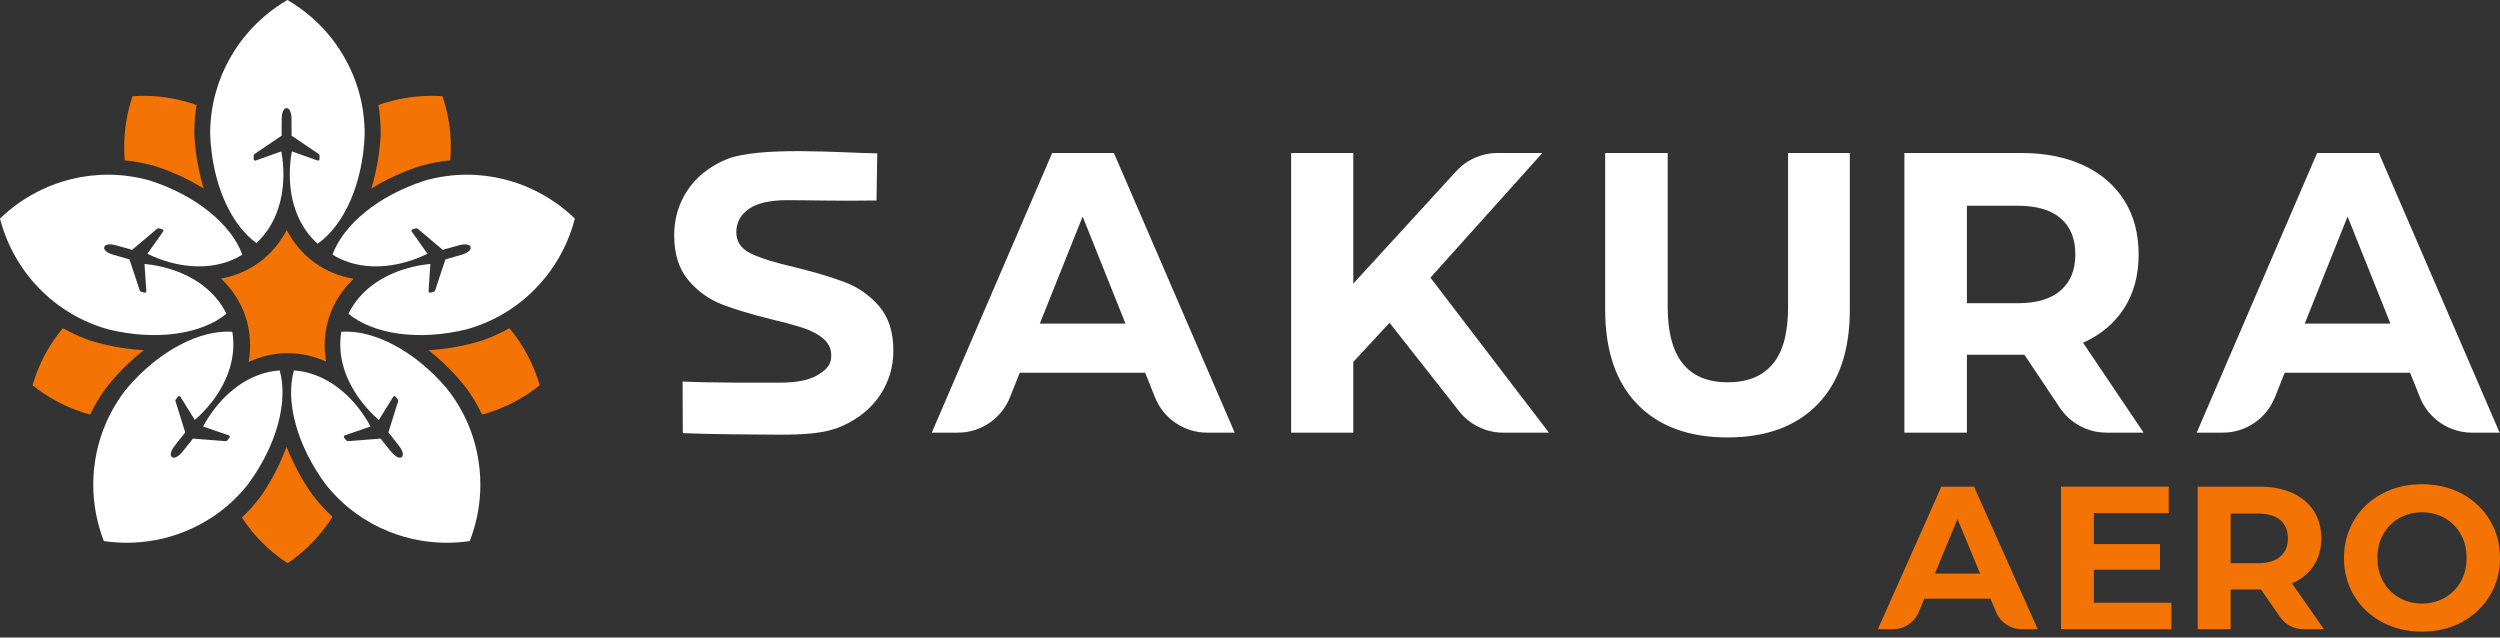 <svg width="200" height="51" viewBox="0 0 200 51" fill="none" xmlns="http://www.w3.org/2000/svg">
<rect x="0" y="0" width="200" height="51" fill="#333333" stroke="none"/>
<g clip-path="url(#clip0)">
<path d="M159.239 47.892H153.943L153.506 48.949C153.16 49.788 152.34 50.336 151.433 50.336H150.228L155.312 38.931H157.919L163.018 50.336H161.749C160.841 50.336 160.022 49.788 159.676 48.949L159.239 47.892ZM158.408 45.888L156.599 41.522L154.79 45.888H158.408Z" fill="#F37404"/>
<path d="M173.712 48.218V50.336H164.881V38.931H173.5V41.049H167.505V43.525H172.801V45.578H167.505V48.218H173.712Z" fill="#F37404"/>
<path d="M184.256 50.336C183.519 50.336 182.829 49.974 182.411 49.369L180.88 47.159H180.75H178.453V50.336H175.813V38.931H180.749C181.76 38.931 182.637 39.1 183.381 39.436C184.125 39.773 184.698 40.25 185.1 40.87C185.501 41.489 185.703 42.222 185.703 43.069C185.703 43.917 185.499 44.647 185.091 45.261C184.684 45.875 184.105 46.344 183.357 46.67L185.915 50.336H184.256ZM182.412 41.594C181.999 41.252 181.396 41.081 180.603 41.081H178.453V45.057H180.603C181.396 45.057 181.999 44.883 182.412 44.536C182.825 44.188 183.031 43.7 183.031 43.069C183.031 42.428 182.825 41.936 182.412 41.594Z" fill="#F37404"/>
<path d="M190.558 49.766C189.608 49.255 188.863 48.551 188.326 47.655C187.788 46.759 187.519 45.752 187.519 44.633C187.519 43.515 187.788 42.507 188.326 41.611C188.863 40.714 189.608 40.012 190.558 39.501C191.508 38.99 192.575 38.736 193.76 38.736C194.943 38.736 196.008 38.991 196.953 39.501C197.898 40.012 198.642 40.714 199.185 41.611C199.729 42.507 200 43.515 200 44.633C200 45.752 199.729 46.759 199.185 47.655C198.642 48.551 197.898 49.255 196.953 49.766C196.008 50.276 194.943 50.531 193.76 50.531C192.575 50.531 191.508 50.276 190.558 49.766ZM195.584 47.818C196.127 47.509 196.554 47.077 196.863 46.523C197.173 45.969 197.328 45.339 197.328 44.633C197.328 43.928 197.173 43.297 196.863 42.744C196.554 42.19 196.127 41.758 195.584 41.449C195.041 41.139 194.433 40.984 193.76 40.984C193.086 40.984 192.478 41.139 191.935 41.449C191.391 41.758 190.966 42.19 190.655 42.744C190.346 43.298 190.191 43.928 190.191 44.633C190.191 45.339 190.346 45.969 190.655 46.523C190.965 47.077 191.391 47.509 191.935 47.818C192.478 48.128 193.086 48.283 193.76 48.283C194.433 48.283 195.041 48.128 195.584 47.818Z" fill="#F37404"/>
<path d="M54.625 34.651L54.608 30.526C57.097 30.634 61.055 30.616 62.331 30.616C63.752 30.616 64.801 30.399 65.481 29.962C66.16 29.525 66.499 29.169 66.499 28.444C66.499 27.912 66.299 27.469 65.897 27.118C65.496 26.767 64.981 26.485 64.353 26.271C63.725 26.058 62.877 25.823 61.806 25.569C60.159 25.163 58.812 24.759 57.762 24.354C56.712 23.95 55.812 23.299 55.061 22.404C54.31 21.509 53.935 20.316 53.935 18.825C53.935 17.525 54.274 16.348 54.953 15.293C55.633 14.239 56.647 13.382 58.025 12.785C60.638 11.652 67.423 12.241 70.178 12.269L70.122 16.04C66.458 16.089 65.006 16.013 63.011 16.013C61.61 16.013 60.577 16.247 59.908 16.716C59.24 17.185 58.905 17.803 58.905 18.57C58.905 19.337 59.291 19.907 60.062 20.279C60.835 20.653 62.012 21.02 63.597 21.382C65.244 21.787 66.592 22.192 67.642 22.597C68.691 23.002 69.591 23.641 70.343 24.514C71.094 25.389 71.469 26.571 71.469 28.062C71.469 29.34 71.124 30.507 70.435 31.562C69.746 32.616 68.746 33.467 67.368 34.084C65.988 34.702 64.277 34.773 62.301 34.773C60.592 34.771 56.622 34.74 54.625 34.651Z" fill="white"/>
<path d="M91.614 29.818H81.581L80.795 31.788C80.114 33.493 78.463 34.612 76.626 34.612H74.542L84.174 12.241H89.113L98.776 34.612H96.569C94.732 34.612 93.082 33.493 92.4 31.787L91.614 29.818ZM90.039 25.887L86.612 17.322L83.185 25.887H90.039Z" fill="white"/>
<path d="M111.164 25.823L108.263 28.954V34.611H103.292V12.24H108.263V22.691L116.497 13.698C117.347 12.769 118.549 12.241 119.808 12.241H123.388L114.436 22.212L123.914 34.613H120.259C118.883 34.613 117.582 33.981 116.732 32.9L111.164 25.823Z" fill="white"/>
<path d="M130.991 32.343C129.273 30.575 128.414 28.049 128.414 24.768V12.24H133.416V24.576C133.416 28.582 135.02 30.584 138.23 30.584C139.794 30.584 140.988 30.1 141.811 29.131C142.634 28.162 143.046 26.643 143.046 24.576V12.24H147.986V24.768C147.986 28.049 147.126 30.575 145.408 32.343C143.689 34.112 141.286 34.995 138.199 34.995C135.113 34.995 132.709 34.112 130.991 32.343Z" fill="white"/>
<path d="M168.518 34.612C167.019 34.612 165.62 33.864 164.787 32.618L161.953 28.38H161.706H157.353V34.612H152.352V12.241H161.706C163.62 12.241 165.281 12.572 166.691 13.232C168.101 13.892 169.186 14.829 169.948 16.044C170.71 17.259 171.091 18.696 171.091 20.359C171.091 22.02 170.705 23.454 169.933 24.657C169.161 25.861 168.065 26.782 166.645 27.421L171.492 34.612H168.518ZM164.855 17.466C164.073 16.795 162.93 16.459 161.428 16.459H157.353V24.257H161.428C162.93 24.257 164.072 23.916 164.855 23.234C165.636 22.552 166.028 21.593 166.028 20.358C166.028 19.102 165.636 18.137 164.855 17.466Z" fill="white"/>
<path d="M192.808 29.818H182.776L181.989 31.788C181.308 33.493 179.657 34.612 177.821 34.612H175.737L185.368 12.241H190.308L199.971 34.612H197.764C195.927 34.612 194.276 33.493 193.595 31.788L192.808 29.818ZM191.234 25.887L187.807 17.322L184.38 25.887H191.234Z" fill="white"/>
<path d="M29.174 10.718C29.042 14.677 27.527 18.026 25.408 19.498C23.942 18.191 23.195 16.22 23.184 14.024C23.178 13.398 23.233 12.761 23.348 12.113C23.398 12.13 23.442 12.146 23.496 12.163C24.128 12.388 24.759 12.613 25.396 12.838C25.49 12.871 25.561 12.821 25.561 12.717C25.561 12.641 25.555 12.564 25.561 12.487C25.572 12.399 25.54 12.35 25.468 12.3C25.188 12.119 24.918 11.932 24.644 11.745C24.293 11.504 23.942 11.267 23.59 11.031C23.513 10.976 23.442 10.927 23.364 10.878C23.353 10.867 23.343 10.861 23.326 10.851V10.494C23.326 10.165 23.326 9.83 23.32 9.495C23.32 9.303 23.299 9.105 23.227 8.924C23.205 8.859 23.166 8.798 23.122 8.743C23.073 8.682 23.002 8.649 22.93 8.649H22.925C22.854 8.649 22.782 8.682 22.733 8.743C22.689 8.798 22.656 8.858 22.628 8.924C22.557 9.106 22.535 9.303 22.535 9.495C22.529 9.83 22.529 10.165 22.529 10.494C22.529 10.571 22.529 10.648 22.535 10.72C22.529 10.764 22.535 10.807 22.535 10.851C22.518 10.863 22.508 10.868 22.496 10.879C22.42 10.928 22.343 10.983 22.266 11.032C21.914 11.268 21.563 11.51 21.212 11.746C20.938 11.933 20.668 12.119 20.394 12.301C20.323 12.35 20.289 12.4 20.295 12.488C20.3 12.565 20.295 12.641 20.295 12.718C20.295 12.823 20.372 12.872 20.465 12.839C21.097 12.613 21.728 12.389 22.365 12.163C22.415 12.147 22.453 12.13 22.508 12.114C22.623 12.767 22.678 13.404 22.673 14.024C22.656 16.193 21.937 18.143 20.51 19.443C18.434 17.945 16.952 14.628 16.814 10.719V10.516C16.848 8.374 17.424 6.364 18.418 4.618C18.835 3.883 19.323 3.19 19.884 2.559C20.768 1.548 21.822 0.681 22.992 0H22.997C24.172 0.687 25.216 1.548 26.105 2.559C26.643 3.168 27.116 3.833 27.522 4.541C28.576 6.358 29.174 8.467 29.174 10.718Z" fill="white"/>
<path d="M35.727 31.053C33.154 28.04 29.881 26.367 27.306 26.539C26.975 28.474 27.621 30.481 28.982 32.205C29.368 32.697 29.808 33.161 30.302 33.596C30.331 33.551 30.355 33.512 30.388 33.464C30.741 32.894 31.094 32.325 31.452 31.751C31.504 31.668 31.591 31.661 31.656 31.743C31.704 31.803 31.748 31.866 31.8 31.923C31.863 31.985 31.868 32.044 31.843 32.127C31.737 32.443 31.644 32.757 31.545 33.074C31.421 33.482 31.294 33.886 31.166 34.29C31.141 34.38 31.115 34.464 31.086 34.55C31.085 34.565 31.079 34.577 31.073 34.595L31.296 34.874C31.501 35.132 31.71 35.394 31.914 35.659C32.034 35.809 32.141 35.977 32.198 36.163C32.221 36.228 32.229 36.299 32.229 36.37C32.228 36.448 32.193 36.519 32.137 36.562L32.133 36.566C32.077 36.611 32.001 36.63 31.924 36.613C31.856 36.597 31.792 36.571 31.73 36.536C31.561 36.439 31.42 36.298 31.3 36.148C31.087 35.89 30.878 35.627 30.673 35.37C30.625 35.31 30.577 35.25 30.537 35.191C30.506 35.16 30.482 35.122 30.455 35.087C30.435 35.089 30.423 35.092 30.407 35.09C30.317 35.099 30.222 35.105 30.131 35.114C29.709 35.149 29.284 35.179 28.862 35.214C28.531 35.239 28.203 35.261 27.876 35.29C27.79 35.296 27.733 35.278 27.682 35.206C27.638 35.142 27.587 35.086 27.538 35.026C27.474 34.944 27.503 34.858 27.596 34.826C28.231 34.608 28.864 34.39 29.503 34.169C29.552 34.151 29.592 34.14 29.645 34.119C29.328 33.536 28.973 33.004 28.582 32.522C27.217 30.837 25.439 29.762 23.512 29.636C22.824 32.102 23.733 35.618 26.065 38.761L26.192 38.92C27.553 40.573 29.257 41.784 31.123 42.529C31.908 42.844 32.722 43.08 33.553 43.224C34.874 43.463 36.24 43.483 37.578 43.286L37.583 43.283C38.073 42.014 38.351 40.689 38.416 39.345C38.456 38.532 38.411 37.719 38.287 36.911C37.978 34.833 37.13 32.812 35.727 31.053Z" fill="white"/>
<path d="M10.163 31.053C12.736 28.04 16.009 26.367 18.584 26.539C18.915 28.474 18.269 30.481 16.908 32.205C16.522 32.697 16.081 33.161 15.587 33.596C15.559 33.551 15.535 33.512 15.502 33.464C15.149 32.894 14.796 32.325 14.438 31.751C14.386 31.668 14.299 31.661 14.234 31.743C14.185 31.803 14.142 31.866 14.09 31.923C14.026 31.985 14.022 32.044 14.047 32.127C14.153 32.443 14.246 32.757 14.345 33.074C14.469 33.482 14.596 33.886 14.723 34.29C14.749 34.38 14.774 34.464 14.804 34.55C14.805 34.565 14.811 34.577 14.817 34.595L14.595 34.874C14.389 35.132 14.18 35.394 13.976 35.659C13.855 35.809 13.749 35.977 13.692 36.163C13.668 36.228 13.661 36.299 13.661 36.37C13.662 36.448 13.697 36.519 13.753 36.562L13.757 36.566C13.813 36.611 13.889 36.63 13.966 36.613C14.034 36.597 14.098 36.571 14.16 36.536C14.329 36.439 14.47 36.298 14.59 36.148C14.803 35.89 15.012 35.627 15.217 35.37C15.265 35.31 15.312 35.25 15.353 35.191C15.384 35.16 15.408 35.122 15.435 35.087C15.455 35.089 15.467 35.092 15.483 35.09C15.573 35.099 15.668 35.105 15.759 35.114C16.181 35.149 16.606 35.179 17.028 35.214C17.359 35.239 17.686 35.261 18.014 35.29C18.1 35.296 18.157 35.278 18.208 35.206C18.252 35.142 18.303 35.086 18.351 35.026C18.416 34.944 18.387 34.858 18.294 34.826C17.659 34.608 17.026 34.39 16.387 34.169C16.338 34.151 16.298 34.14 16.245 34.119C16.562 33.536 16.917 33.004 17.308 32.522C18.673 30.837 20.451 29.762 22.378 29.636C23.066 32.102 22.157 35.618 19.825 38.761L19.698 38.92C18.337 40.573 16.633 41.784 14.767 42.529C13.982 42.844 13.168 43.08 12.336 43.224C11.015 43.463 9.65 43.483 8.311 43.286L8.307 43.283C7.817 42.014 7.539 40.689 7.474 39.345C7.434 38.532 7.479 37.719 7.603 36.911C7.912 34.833 8.759 32.812 10.163 31.053Z" fill="white"/>
<path d="M37.348 26.343C33.502 27.29 29.867 26.74 27.876 25.1C28.736 23.334 30.43 22.081 32.541 21.474C33.142 21.299 33.77 21.179 34.425 21.114C34.423 21.166 34.419 21.213 34.418 21.27C34.373 21.939 34.328 22.608 34.284 23.282C34.277 23.381 34.344 23.436 34.445 23.408C34.519 23.387 34.591 23.361 34.667 23.345C34.754 23.332 34.793 23.286 34.821 23.205C34.919 22.886 35.026 22.577 35.131 22.261C35.269 21.857 35.401 21.455 35.533 21.053C35.565 20.964 35.593 20.882 35.62 20.794C35.627 20.781 35.63 20.769 35.636 20.75L35.979 20.653C36.296 20.563 36.618 20.473 36.939 20.376C37.124 20.324 37.309 20.249 37.463 20.131C37.521 20.092 37.569 20.039 37.609 19.982C37.654 19.918 37.666 19.84 37.647 19.772L37.645 19.767C37.626 19.698 37.575 19.638 37.504 19.607C37.439 19.58 37.372 19.564 37.301 19.556C37.107 19.536 36.911 19.569 36.726 19.621C36.402 19.707 36.08 19.797 35.762 19.887C35.688 19.907 35.614 19.928 35.547 19.953C35.503 19.959 35.463 19.977 35.42 19.988C35.405 19.976 35.397 19.967 35.383 19.959C35.315 19.898 35.241 19.84 35.172 19.779C34.85 19.505 34.522 19.232 34.2 18.958C33.946 18.744 33.693 18.536 33.444 18.321C33.377 18.266 33.321 18.247 33.238 18.276C33.165 18.302 33.09 18.318 33.016 18.339C32.915 18.367 32.889 18.455 32.946 18.536C33.334 19.082 33.722 19.629 34.111 20.181C34.141 20.224 34.167 20.256 34.198 20.305C33.6 20.593 33.002 20.819 32.403 20.982C30.311 21.555 28.24 21.391 26.6 20.37C27.48 17.965 30.27 15.639 33.995 14.447L34.191 14.391C36.261 13.842 38.352 13.852 40.301 14.335C41.123 14.537 41.921 14.82 42.681 15.188C43.893 15.765 45.014 16.543 45.987 17.485L45.988 17.49C45.647 18.808 45.1 20.046 44.369 21.175C43.928 21.859 43.417 22.494 42.846 23.077C41.382 24.585 39.515 25.733 37.348 26.343Z" fill="white"/>
<path d="M8.64 26.343C12.486 27.29 16.121 26.74 18.113 25.1C17.252 23.334 15.558 22.081 13.447 21.474C12.847 21.299 12.218 21.179 11.563 21.114C11.565 21.166 11.569 21.213 11.57 21.27C11.616 21.939 11.661 22.608 11.705 23.282C11.711 23.381 11.644 23.436 11.544 23.408C11.47 23.387 11.397 23.361 11.322 23.345C11.235 23.332 11.195 23.286 11.168 23.205C11.069 22.886 10.962 22.577 10.857 22.261C10.72 21.857 10.588 21.455 10.456 21.053C10.424 20.964 10.396 20.882 10.369 20.794C10.361 20.781 10.359 20.769 10.352 20.75L10.009 20.653C9.692 20.563 9.37 20.473 9.049 20.376C8.864 20.324 8.68 20.249 8.525 20.131C8.468 20.092 8.42 20.039 8.379 19.982C8.335 19.918 8.322 19.84 8.341 19.772L8.343 19.767C8.362 19.698 8.413 19.638 8.485 19.607C8.549 19.58 8.616 19.564 8.688 19.556C8.882 19.536 9.078 19.569 9.263 19.621C9.586 19.707 9.909 19.797 10.226 19.887C10.3 19.907 10.374 19.928 10.441 19.953C10.485 19.959 10.526 19.977 10.568 19.988C10.584 19.976 10.591 19.967 10.605 19.959C10.674 19.898 10.748 19.84 10.816 19.779C11.138 19.505 11.466 19.232 11.789 18.958C12.043 18.744 12.295 18.536 12.544 18.321C12.611 18.266 12.668 18.247 12.751 18.276C12.823 18.302 12.899 18.318 12.973 18.339C13.073 18.367 13.1 18.455 13.043 18.536C12.655 19.082 12.267 19.629 11.877 20.181C11.848 20.224 11.821 20.256 11.791 20.305C12.388 20.593 12.987 20.819 13.585 20.982C15.677 21.555 17.748 21.391 19.388 20.37C18.508 17.965 15.719 15.639 11.993 14.447L11.798 14.391C9.727 13.842 7.637 13.852 5.687 14.335C4.866 14.537 4.067 14.82 3.308 15.188C2.095 15.765 0.974 16.543 0.001 17.485L0 17.49C0.342 18.808 0.888 20.046 1.62 21.175C2.061 21.859 2.571 22.494 3.143 23.077C4.607 24.585 6.473 25.733 8.64 26.343Z" fill="white"/>
<path d="M15.723 8.404C15.608 9.11 15.551 9.826 15.547 10.55L15.546 10.773C15.584 11.507 15.662 12.229 15.784 12.926C15.825 13.178 15.875 13.431 15.929 13.673C16.035 14.153 16.147 14.622 16.291 15.079C15.886 14.823 15.461 14.595 15.025 14.37C14.805 14.256 14.573 14.144 14.34 14.039C13.696 13.745 13.018 13.484 12.319 13.26L12.103 13.205C11.402 13.024 10.694 12.898 9.983 12.829C9.946 12.448 9.93 12.059 9.937 11.672C9.943 10.323 10.166 8.993 10.6 7.702L10.608 7.695C11.966 7.605 13.309 7.727 14.616 8.065C14.992 8.157 15.365 8.272 15.723 8.404Z" fill="#F37404"/>
<path d="M5.028 26.255C5.651 26.605 6.305 26.906 6.983 27.158L7.191 27.236C7.893 27.452 8.599 27.627 9.295 27.752C9.546 27.8 9.801 27.84 10.046 27.871C10.533 27.936 11.011 27.993 11.491 28.015C11.111 28.307 10.752 28.628 10.39 28.961C10.207 29.128 10.022 29.308 9.843 29.49C9.346 29.993 8.868 30.541 8.418 31.12L8.291 31.304C7.88 31.9 7.518 32.521 7.209 33.166C6.839 33.069 6.467 32.951 6.106 32.811C4.841 32.341 3.669 31.674 2.606 30.824L2.603 30.813C2.985 29.506 3.562 28.288 4.328 27.177C4.545 26.856 4.781 26.546 5.028 26.255Z" fill="#F37404"/>
<path d="M40.751 26.255C40.127 26.605 39.474 26.906 38.796 27.158L38.587 27.236C37.886 27.452 37.18 27.627 36.484 27.752C36.233 27.8 35.978 27.84 35.733 27.871C35.246 27.936 34.768 27.993 34.288 28.015C34.668 28.307 35.027 28.628 35.389 28.961C35.572 29.128 35.757 29.308 35.936 29.49C36.433 29.993 36.911 30.541 37.361 31.12L37.488 31.304C37.899 31.9 38.261 32.521 38.57 33.166C38.94 33.069 39.312 32.951 39.672 32.811C40.938 32.341 42.11 31.674 43.173 30.824L43.176 30.813C42.794 29.506 42.217 28.288 41.45 27.177C41.234 26.856 40.998 26.546 40.751 26.255Z" fill="#F37404"/>
<path d="M26.6 41.34C26.074 40.857 25.586 40.329 25.136 39.761L24.997 39.587C24.574 38.987 24.19 38.37 23.855 37.747C23.732 37.523 23.615 37.293 23.508 37.069C23.295 36.626 23.094 36.189 22.925 35.74C22.764 36.191 22.57 36.632 22.366 37.079C22.263 37.305 22.15 37.537 22.032 37.763C21.708 38.392 21.334 39.015 20.923 39.623L20.787 39.8C20.348 40.375 19.869 40.913 19.352 41.405C19.558 41.728 19.786 42.044 20.03 42.344C20.869 43.402 21.866 44.309 23.004 45.057H23.015C24.139 44.289 25.119 43.363 25.939 42.291C26.178 41.987 26.4 41.666 26.6 41.34Z" fill="#F37404"/>
<path d="M30.276 8.404C30.391 9.11 30.448 9.826 30.453 10.55L30.454 10.773C30.416 11.507 30.337 12.229 30.216 12.926C30.174 13.178 30.125 13.431 30.07 13.673C29.964 14.153 29.852 14.622 29.708 15.079C30.113 14.823 30.538 14.595 30.974 14.37C31.194 14.256 31.427 14.144 31.66 14.039C32.303 13.745 32.981 13.484 33.681 13.26L33.897 13.205C34.597 13.024 35.306 12.898 36.017 12.829C36.054 12.448 36.07 12.059 36.063 11.672C36.057 10.323 35.833 8.993 35.4 7.702L35.392 7.695C34.033 7.605 32.69 7.727 31.383 8.065C31.007 8.157 30.635 8.272 30.276 8.404Z" fill="#F37404"/>
<path d="M19.894 28.957C20.106 27.722 20.023 26.488 19.644 25.339C19.265 24.193 18.594 23.153 17.68 22.286C18.805 22.08 19.847 21.639 20.739 20.986C21.652 20.319 22.399 19.437 22.938 18.399C23.476 19.434 24.221 20.315 25.131 20.984C26.051 21.657 27.126 22.104 28.287 22.3C27.381 23.165 26.716 24.199 26.339 25.339C25.963 26.48 25.878 27.705 26.084 28.931C25.103 28.481 24.074 28.252 23.013 28.252C21.931 28.255 20.887 28.493 19.894 28.957Z" fill="#F37404"/>
</g>
<defs>
<clipPath id="clip0">
<rect width="200" height="50.531" fill="white"/>
</clipPath>
</defs>
</svg>
